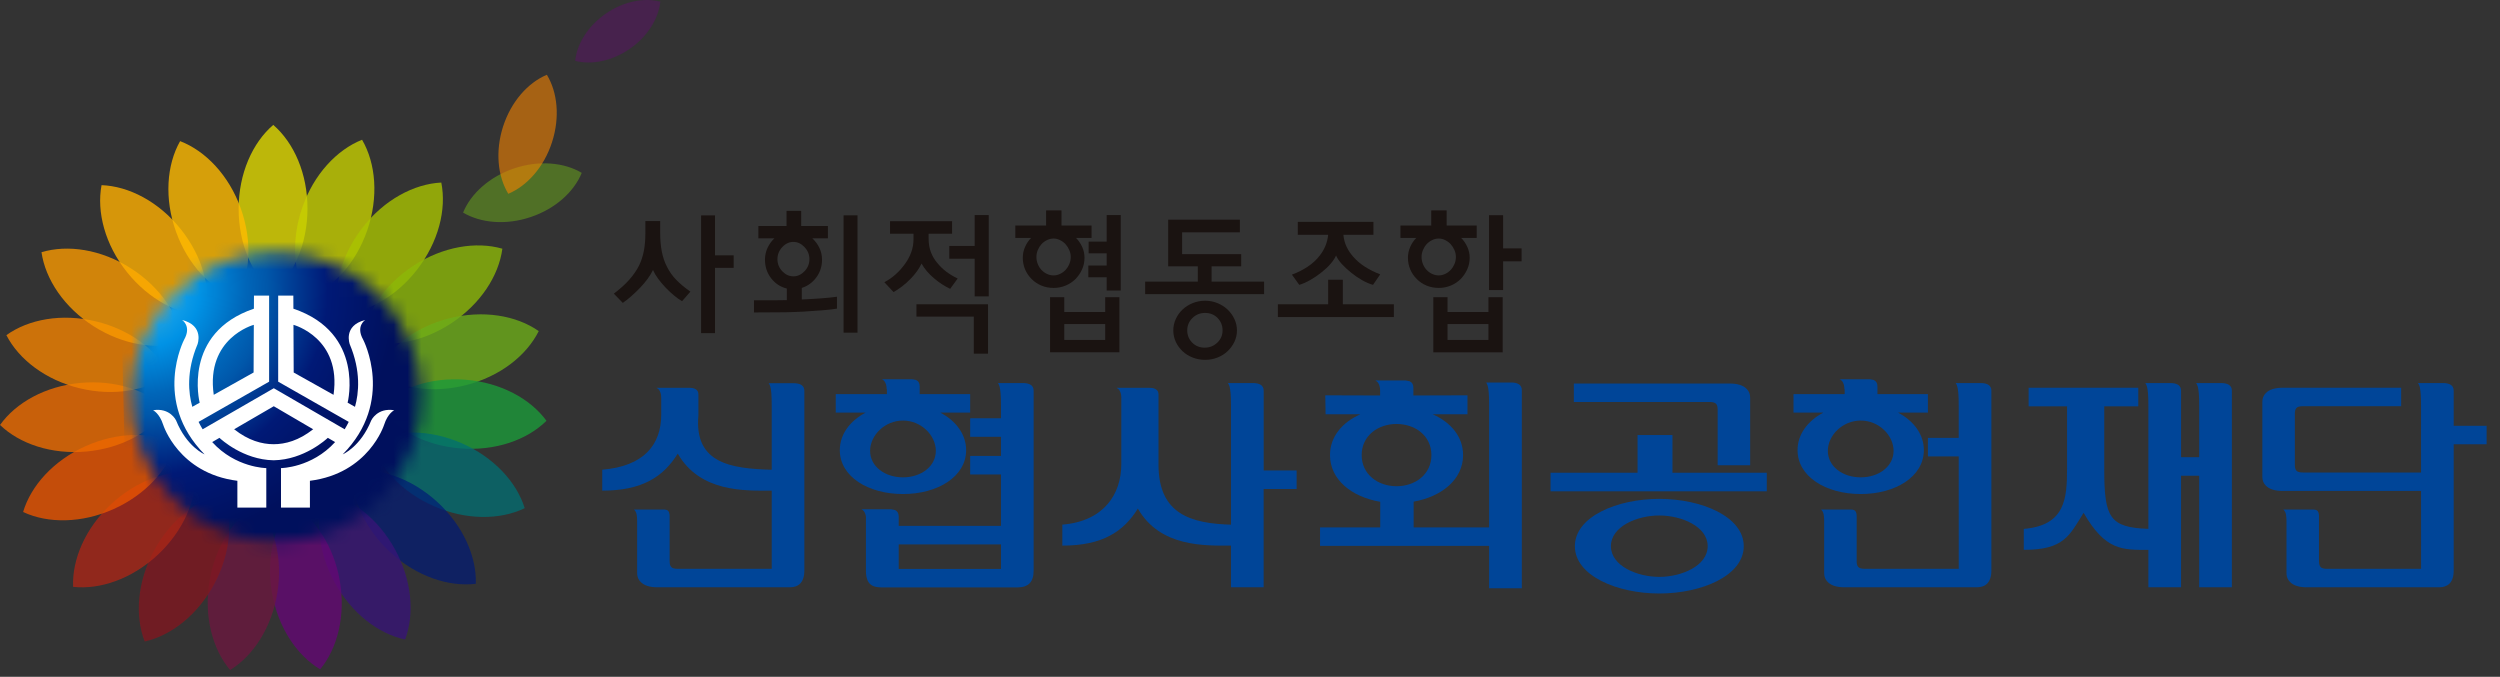 <svg width="181" height="49" viewBox="0 0 181 49" fill="none" xmlns="http://www.w3.org/2000/svg">
<rect x="0" y="0" width="181" height="49" fill="#333333" stroke="none"/>
<path d="M49.985 21.114L49.38 21.807C49.189 21.696 48.988 21.553 48.78 21.377C48.571 21.201 48.371 21.013 48.18 20.812C47.989 20.611 47.814 20.402 47.654 20.187C47.495 19.971 47.369 19.758 47.277 19.549C47.171 19.766 47.04 19.98 46.885 20.191C46.728 20.404 46.555 20.611 46.364 20.812C46.158 21.029 45.939 21.239 45.706 21.444C45.472 21.649 45.267 21.811 45.09 21.929L44.442 21.26C44.888 20.924 45.261 20.587 45.562 20.248C45.863 19.908 46.102 19.56 46.279 19.204C46.435 18.874 46.547 18.523 46.619 18.147C46.69 17.771 46.725 17.347 46.725 16.878V16.006H47.797V16.856C47.797 17.347 47.836 17.799 47.914 18.208C47.992 18.618 48.12 18.991 48.296 19.326C48.466 19.668 48.689 19.981 48.965 20.265C49.241 20.549 49.581 20.832 49.985 21.114ZM51.768 18.487H53.117V19.392H51.768V24.121H50.76V15.593H51.768V18.487Z" fill="#1A1311"/>
<path d="M56.966 20.89C56.505 20.779 56.128 20.53 55.83 20.146C55.533 19.763 55.384 19.314 55.384 18.8C55.384 18.494 55.447 18.209 55.57 17.945C55.694 17.681 55.859 17.452 56.064 17.257H54.906V16.362H56.945V15.268H58.007V16.362H59.94V17.257H58.814C59.027 17.452 59.196 17.681 59.324 17.945C59.451 18.209 59.515 18.494 59.515 18.8C59.515 19.284 59.377 19.712 59.101 20.085C58.825 20.457 58.474 20.711 58.049 20.846V21.683C58.538 21.661 59.011 21.634 59.466 21.6C59.923 21.566 60.301 21.526 60.598 21.483V22.343C60.385 22.38 60.117 22.414 59.791 22.443C59.465 22.474 59.114 22.499 58.74 22.521C58.364 22.552 57.979 22.574 57.582 22.587C57.186 22.604 56.818 22.611 56.478 22.611L54.588 22.622V21.739H56.106L56.966 21.729V20.89ZM58.602 18.766C58.602 18.43 58.483 18.139 58.245 17.889C58.009 17.639 57.742 17.514 57.444 17.514C57.14 17.514 56.871 17.639 56.637 17.889C56.404 18.139 56.287 18.43 56.287 18.766C56.287 19.102 56.404 19.392 56.637 19.639C56.871 19.884 57.14 20.007 57.444 20.007C57.742 20.007 58.009 19.884 58.245 19.639C58.483 19.392 58.602 19.102 58.602 18.766ZM61.075 15.592H62.084V24.086H61.075V15.592Z" fill="#1A1311"/>
<path d="M66.138 16.922H64.439V16.016H68.931V16.922H67.232V17.292C67.232 17.642 67.287 17.962 67.396 18.252C67.506 18.544 67.66 18.805 67.858 19.035C68.05 19.274 68.269 19.486 68.516 19.673C68.764 19.858 69.037 20.023 69.335 20.164L68.792 20.912C68.602 20.823 68.405 20.713 68.203 20.582C68.002 20.452 67.805 20.305 67.614 20.141C67.429 19.985 67.26 19.815 67.104 19.634C66.948 19.451 66.821 19.266 66.722 19.08C66.637 19.259 66.527 19.443 66.393 19.634C66.259 19.823 66.106 20.004 65.937 20.175C65.745 20.377 65.54 20.56 65.321 20.727C65.101 20.895 64.892 21.036 64.694 21.147L64.025 20.431C64.301 20.29 64.571 20.105 64.832 19.874C65.094 19.643 65.327 19.381 65.533 19.09C65.717 18.838 65.864 18.561 65.974 18.263C66.083 17.966 66.138 17.649 66.138 17.314V16.922ZM66.35 22.924V22.031H71.532V25.607H70.502V22.924H66.35ZM70.566 17.806V15.57H71.585V21.459H70.566V18.733H68.729V17.806H70.566Z" fill="#1A1311"/>
<path d="M76.853 16.33H79.029V17.224H77.903C78.088 17.411 78.236 17.629 78.35 17.878C78.463 18.127 78.519 18.386 78.519 18.655C78.519 18.96 78.459 19.245 78.339 19.51C78.218 19.774 78.06 20.008 77.861 20.209C77.656 20.41 77.417 20.566 77.144 20.679C76.872 20.79 76.584 20.846 76.279 20.846C75.968 20.846 75.675 20.79 75.403 20.679C75.131 20.566 74.895 20.41 74.697 20.209C74.492 20.008 74.332 19.774 74.219 19.51C74.106 19.245 74.05 18.96 74.05 18.655C74.05 18.386 74.104 18.127 74.214 17.878C74.323 17.629 74.47 17.411 74.654 17.224H73.508V16.33H75.738V15.235H76.853V16.33ZM77.522 18.61C77.522 18.431 77.486 18.261 77.415 18.101C77.345 17.942 77.252 17.798 77.139 17.672C77.025 17.552 76.893 17.455 76.741 17.381C76.588 17.307 76.435 17.27 76.279 17.27C76.116 17.27 75.958 17.307 75.807 17.381C75.654 17.455 75.521 17.552 75.408 17.672C75.295 17.798 75.204 17.942 75.138 18.101C75.07 18.261 75.037 18.431 75.037 18.61C75.037 18.79 75.07 18.96 75.138 19.124C75.204 19.289 75.295 19.429 75.408 19.549C75.521 19.669 75.654 19.764 75.807 19.834C75.958 19.905 76.116 19.94 76.279 19.94C76.435 19.94 76.588 19.905 76.741 19.834C76.893 19.764 77.025 19.669 77.139 19.549C77.252 19.429 77.345 19.289 77.415 19.124C77.486 18.96 77.522 18.79 77.522 18.61ZM76.024 21.516H77.054V22.588H80.016V21.516H81.046V25.506H76.024V21.516ZM80.016 23.461H77.054V24.611H80.016V23.461ZM80.123 17.493V15.571H81.142V21.037H80.123V20.074H78.795V19.225H80.123V18.342H78.817V17.493H80.123Z" fill="#1A1311"/>
<path d="M86.721 19.281H84.576V15.905H89.768V16.822H85.585V18.398H89.863V19.281H87.719V20.387H91.52V21.293H82.909V20.387H86.721V19.281ZM87.252 21.772C87.57 21.772 87.869 21.831 88.148 21.946C88.429 22.062 88.671 22.217 88.876 22.41C89.081 22.604 89.245 22.831 89.37 23.093C89.493 23.353 89.555 23.628 89.555 23.919C89.555 24.216 89.493 24.494 89.37 24.752C89.245 25.009 89.081 25.234 88.876 25.428C88.671 25.621 88.429 25.776 88.148 25.885C87.869 25.998 87.57 26.053 87.252 26.053C86.933 26.053 86.632 25.998 86.349 25.885C86.066 25.776 85.821 25.621 85.616 25.428C85.411 25.234 85.248 25.009 85.128 24.752C85.008 24.494 84.947 24.216 84.947 23.919C84.947 23.628 85.008 23.353 85.128 23.093C85.248 22.831 85.411 22.604 85.616 22.41C85.821 22.217 86.066 22.062 86.349 21.946C86.632 21.831 86.933 21.772 87.252 21.772ZM87.22 25.17C87.573 25.17 87.878 25.049 88.133 24.807C88.389 24.566 88.514 24.269 88.514 23.919C88.514 23.57 88.395 23.27 88.154 23.025C87.913 22.777 87.613 22.656 87.252 22.656C86.891 22.656 86.584 22.777 86.334 23.025C86.082 23.27 85.956 23.57 85.956 23.919C85.956 24.269 86.077 24.566 86.317 24.807C86.558 25.049 86.858 25.17 87.22 25.17Z" fill="#1A1311"/>
<path d="M96.158 22.031V20.252H97.22V22.031H100.915V22.958H92.517V22.031H96.158ZM96.158 17H93.96V16.061H99.438V17H97.262C97.29 17.314 97.368 17.601 97.49 17.861C97.614 18.122 97.776 18.364 97.974 18.588C98.215 18.864 98.501 19.108 98.834 19.32C99.167 19.532 99.531 19.713 99.928 19.863L99.407 20.623C99.159 20.555 98.897 20.442 98.621 20.287C98.346 20.13 98.084 19.952 97.835 19.75C97.581 19.549 97.353 19.34 97.156 19.124C96.958 18.907 96.816 18.7 96.731 18.498C96.646 18.692 96.512 18.895 96.328 19.108C96.144 19.32 95.932 19.52 95.691 19.707C95.437 19.915 95.166 20.101 94.879 20.264C94.591 20.428 94.322 20.549 94.067 20.623L93.534 19.884C93.953 19.728 94.335 19.535 94.682 19.304C95.028 19.073 95.319 18.805 95.553 18.498C95.722 18.282 95.859 18.05 95.962 17.8C96.064 17.55 96.13 17.284 96.158 17Z" fill="#1A1311"/>
<path d="M104.738 16.33H106.913V17.224H105.788C105.972 17.411 106.121 17.629 106.234 17.878C106.347 18.127 106.405 18.386 106.405 18.655C106.405 18.96 106.344 19.245 106.224 19.51C106.103 19.774 105.944 20.007 105.747 20.209C105.54 20.409 105.303 20.566 105.029 20.678C104.756 20.79 104.468 20.846 104.164 20.846C103.853 20.846 103.561 20.79 103.288 20.678C103.016 20.566 102.78 20.409 102.582 20.209C102.376 20.007 102.217 19.774 102.104 19.51C101.99 19.245 101.934 18.96 101.934 18.655C101.934 18.386 101.988 18.127 102.099 17.878C102.208 17.629 102.356 17.411 102.54 17.224H101.393V16.33H103.622V15.235H104.738V16.33ZM105.406 18.61C105.406 18.431 105.371 18.261 105.301 18.101C105.229 17.941 105.138 17.798 105.023 17.671C104.911 17.552 104.778 17.455 104.626 17.381C104.473 17.306 104.32 17.27 104.164 17.27C104 17.27 103.845 17.306 103.692 17.381C103.538 17.455 103.407 17.552 103.294 17.671C103.179 17.798 103.09 17.941 103.023 18.101C102.955 18.261 102.921 18.431 102.921 18.61C102.921 18.789 102.955 18.96 103.023 19.124C103.09 19.288 103.179 19.429 103.294 19.549C103.407 19.668 103.538 19.764 103.692 19.834C103.845 19.905 104 19.939 104.164 19.939C104.32 19.939 104.473 19.905 104.626 19.834C104.778 19.764 104.911 19.668 105.023 19.549C105.138 19.429 105.229 19.288 105.301 19.124C105.371 18.96 105.406 18.789 105.406 18.61ZM103.772 21.516H104.801V22.588H107.763V21.516H108.794V25.507H103.772V21.516ZM107.763 23.461H104.801V24.611H107.763V23.461ZM108.825 17.984H110.163V18.922H108.825V21.003H107.806V15.581H108.825V17.984Z" fill="#1A1311"/>
<path d="M47.534 28.077C47.617 28.125 47.679 28.173 47.712 28.22C47.819 28.363 47.873 28.558 47.873 28.809V30.017C47.873 32.211 46.609 33.757 43.602 34.006V35.523C46.499 35.523 48.032 34.516 49.069 32.841C50.688 35.654 53.911 35.525 55.872 35.525V41.182H49.07C48.833 41.182 48.676 41.138 48.596 41.05C48.519 40.959 48.482 40.826 48.482 40.648V37.385C48.482 37.22 48.453 37.093 48.392 37.01C48.334 36.927 48.215 36.888 48.038 36.888H45.898C46.003 36.982 46.068 37.103 46.092 37.253C46.118 37.4 46.129 37.545 46.129 37.688V41.503C46.129 41.753 46.212 41.961 46.378 42.126C46.629 42.389 47.038 42.52 47.609 42.52L57.189 42.519C57.782 42.519 58.235 42.203 58.235 41.301V28.299C58.235 27.93 57.97 27.745 57.459 27.745H55.657C55.707 27.817 55.741 27.894 55.767 27.977C55.837 28.228 55.872 28.595 55.872 29.351V34.01C52.92 33.929 50.244 33.548 50.565 30.066V28.555C50.565 28.236 50.334 28.076 49.893 28.076L47.534 28.077Z" fill="#004598"/>
<path d="M74.836 28.288C74.836 27.919 74.569 27.734 74.057 27.734H72.254C72.302 27.805 72.339 27.883 72.363 27.967C72.433 28.215 72.47 28.584 72.47 29.343V30.281H70.241V31.622H72.47V33.009H70.241V34.349H72.47V38.074H65.067V37.351H65.063C65.052 37.147 64.968 37.004 64.8 36.926L64.532 36.872H62.369C62.452 36.92 62.513 36.966 62.548 37.015C62.624 37.116 62.672 37.246 62.693 37.401V41.312C62.693 42.394 63.234 42.53 63.899 42.53H73.642C74.461 42.53 74.836 42.136 74.836 41.312V28.288ZM72.472 41.193H65.067V39.413H72.472V41.193Z" fill="#004598"/>
<path d="M69.948 32.591C69.948 31.445 69.213 30.472 68.081 29.874H70.24V28.533H66.585V27.974C66.585 27.747 66.497 27.593 66.319 27.51L66.049 27.457H63.854C63.937 27.505 63.996 27.552 64.033 27.6C64.14 27.742 64.194 27.938 64.194 28.189L64.213 28.186V28.533H60.509V29.874H62.667C61.536 30.472 60.802 31.445 60.802 32.591C60.802 34.502 62.848 35.768 65.375 35.768C67.9 35.768 69.948 34.502 69.948 32.591ZM62.996 32.642C62.996 31.515 64.06 30.448 65.375 30.448C66.688 30.448 67.754 31.515 67.754 32.642C67.754 33.769 66.688 34.56 65.375 34.56C64.06 34.56 62.996 33.769 62.996 32.642Z" fill="#004598"/>
<path d="M143.397 27.734H141.595L141.602 27.745H141.599C141.646 27.814 141.679 27.889 141.703 27.969C141.773 28.218 141.811 28.588 141.811 29.342V31.703H139.581V33.044H141.811L141.813 41.182H135.01C134.774 41.182 134.616 41.139 134.538 41.05C134.46 40.959 134.423 40.826 134.423 40.649V37.386C134.423 37.22 134.393 37.094 134.333 37.01C134.275 36.928 134.157 36.889 133.979 36.889H131.839C131.945 36.983 132.009 37.104 132.033 37.254C132.059 37.4 132.07 37.545 132.07 37.688V41.503C132.07 41.753 132.152 41.961 132.319 42.127C132.569 42.389 132.978 42.52 133.55 42.52L143.131 42.519C143.722 42.519 144.176 42.203 144.176 41.302V28.299V28.288C144.176 27.918 143.908 27.734 143.397 27.734Z" fill="#004598"/>
<path d="M139.288 32.591C139.288 31.445 138.554 30.472 137.422 29.874H139.581V28.533H135.926V27.974C135.926 27.747 135.837 27.593 135.659 27.51L135.39 27.457H133.194C133.278 27.505 133.337 27.552 133.375 27.6C133.48 27.742 133.534 27.938 133.534 28.189L133.554 28.186V28.533H129.85V29.874H132.007C130.877 30.472 130.143 31.445 130.143 32.591C130.143 34.502 132.189 35.768 134.716 35.768C137.24 35.768 139.288 34.502 139.288 32.591ZM132.336 32.642C132.336 31.515 133.401 30.448 134.716 30.448C136.029 30.448 137.095 31.515 137.095 32.642C137.095 33.769 136.029 34.56 134.716 34.56C133.401 34.56 132.336 33.769 132.336 32.642Z" fill="#004598"/>
<path d="M99.919 28.633L95.951 28.621L95.973 29.993H98.491C97.178 30.577 96.292 31.617 96.292 32.949C96.292 34.725 97.863 35.983 99.929 36.329V38.182H95.572V39.521H107.812V42.591H110.179V28.247C110.179 27.877 109.911 27.693 109.401 27.693H107.598C107.644 27.764 107.68 27.843 107.705 27.924C107.776 28.175 107.812 28.545 107.812 29.302V38.182H102.348V36.319C104.384 35.958 105.927 34.708 105.927 32.949C105.927 31.617 105.043 30.577 103.728 29.993H106.245V28.621L102.328 28.633V28.07C102.328 27.842 102.239 27.686 102.059 27.603L101.788 27.548H99.577C99.662 27.597 99.722 27.644 99.759 27.693C99.864 27.836 99.921 28.034 99.921 28.286L99.919 28.633ZM98.585 32.949C98.585 31.551 99.757 30.695 101.109 30.695C102.463 30.695 103.634 31.551 103.634 32.949C103.634 34.346 102.463 35.203 101.109 35.203C99.757 35.203 98.585 34.346 98.585 32.949Z" fill="#004598"/>
<path d="M89.183 37.989C86.231 37.907 83.876 37.236 83.876 33.64V28.556C83.876 28.237 83.645 28.077 83.204 28.077L80.845 28.079C80.928 28.128 80.99 28.174 81.024 28.222C81.13 28.363 81.184 28.56 81.184 28.809V33.591C81.184 35.784 79.92 37.736 76.913 37.984V39.502C79.811 39.502 81.344 38.496 82.381 36.821C83.999 39.633 87.223 39.503 89.183 39.503V37.989Z" fill="#004598"/>
<path d="M91.49 34.063V28.288C91.49 27.918 91.223 27.734 90.713 27.734H88.909C88.912 27.738 88.912 27.741 88.915 27.745H88.909C88.958 27.817 88.992 27.894 89.017 27.977C89.088 28.228 89.123 28.596 89.123 29.351V42.519H91.489V35.403H93.875V34.063H91.49Z" fill="#004598"/>
<path d="M166.26 29.541C166.34 29.452 166.498 29.408 166.734 29.408H173.843V28.072H165.273C164.702 28.072 164.291 28.202 164.042 28.463C163.876 28.629 163.793 28.837 163.793 29.087V29.628V33.989V34.529C163.793 34.779 163.876 34.988 164.042 35.154C164.291 35.416 164.702 35.545 165.273 35.545H175.866V34.209H166.734C166.498 34.209 166.34 34.165 166.26 34.077C166.183 33.986 166.147 33.853 166.147 33.676V29.942C166.147 29.765 166.183 29.632 166.26 29.541Z" fill="#004598"/>
<path d="M175.286 41.182H168.483C168.246 41.182 168.088 41.139 168.01 41.051C167.933 40.96 167.895 40.827 167.895 40.649V37.386C167.895 37.22 167.866 37.094 167.805 37.01C167.747 36.928 167.629 36.889 167.45 36.889H165.311C165.416 36.983 165.481 37.104 165.505 37.254C165.531 37.401 165.542 37.545 165.542 37.688V41.503C165.542 41.754 165.625 41.962 165.791 42.127C166.04 42.39 166.451 42.52 167.022 42.52L176.602 42.519C177.194 42.519 177.648 42.204 177.648 41.302V35.917L177.648 32.166H180.032V30.827H177.648V28.288C177.648 27.919 177.381 27.734 176.872 27.734H175.067C175.07 27.738 175.071 27.741 175.074 27.745H175.07C175.119 27.817 175.154 27.894 175.178 27.977C175.187 28.006 175.194 28.036 175.202 28.069C175.255 28.317 175.282 28.682 175.282 29.343L175.286 41.182Z" fill="#004598"/>
<path d="M160.81 27.734H159.005C159.009 27.738 159.01 27.741 159.013 27.745H159.005C159.056 27.817 159.089 27.894 159.115 27.977C159.186 28.228 159.221 28.596 159.221 29.351V33.103H157.909V28.288C157.909 27.918 157.64 27.734 157.131 27.734H155.328C155.329 27.738 155.332 27.741 155.333 27.745H155.328C155.377 27.817 155.41 27.894 155.437 27.977C155.506 28.228 155.542 28.596 155.542 29.351V38.29C152.727 38.187 152.347 37.479 152.347 33.946V29.417H152.7H154.811V28.073H146.872V29.417H149.399H149.656V33.897C149.656 36.091 149.53 38.043 146.521 38.291V39.808C149.419 39.808 149.814 38.804 150.853 37.127C152.43 39.87 153.664 39.814 155.542 39.81V42.519H157.908V34.442H159.221V42.519H161.586L161.588 28.288C161.588 27.918 161.32 27.734 160.81 27.734Z" fill="#004598"/>
<path d="M120.134 36.118C117.089 36.118 114.021 37.396 114.021 39.543C114.021 41.69 117.089 42.969 120.134 42.969C123.178 42.969 126.247 41.69 126.247 39.543C126.247 37.396 123.178 36.118 120.134 36.118ZM120.134 41.766C118.528 41.766 116.63 40.971 116.63 39.543C116.63 38.115 118.528 37.321 120.134 37.321C121.738 37.321 123.636 38.115 123.636 39.543C123.636 40.971 121.738 41.766 120.134 41.766Z" fill="#004598"/>
<path d="M118.559 31.496V34.226H112.26V35.572H127.915V34.226H121.086V31.496H118.559Z" fill="#004598"/>
<path d="M126.712 33.684V28.783C126.712 28.532 126.629 28.324 126.462 28.16C126.212 27.897 125.802 27.768 125.231 27.768H113.946V29.104H123.77C124.008 29.104 124.165 29.148 124.244 29.236C124.322 29.327 124.358 29.459 124.358 29.637V33.684H126.712Z" fill="#004598"/>
<g opacity="0.5">
<path d="M38.414 15.717C40.212 15.116 41.559 13.885 42.118 12.516C40.849 11.759 39.032 11.587 37.233 12.19C35.434 12.792 34.087 14.023 33.528 15.391C33.528 15.392 33.528 15.392 33.528 15.391C34.798 16.147 36.615 16.32 38.414 15.717Z" fill="#6DAD19"/>
</g>
<g opacity="0.4">
<path d="M45.605 3.53C46.897 2.632 47.682 1.338 47.808 0.119L47.808 0.119V0.118L47.808 0.119C46.621 -0.188 45.135 0.098 43.843 0.997C42.552 1.895 41.767 3.19 41.641 4.408C42.828 4.714 44.313 4.428 45.605 3.53Z" fill="#630773"/>
</g>
<g opacity="0.6">
<path d="M39.966 10.295C40.551 8.491 40.361 6.676 39.593 5.414L39.594 5.413L39.593 5.412L39.593 5.414C38.23 5.985 37.013 7.343 36.427 9.148C35.843 10.953 36.033 12.768 36.8 14.03L36.801 14.031C38.163 13.458 39.381 12.101 39.966 10.295Z" fill="#F38200"/>
</g>
<g opacity="0.8">
<path d="M22.262 15.119C22.27 12.577 21.283 10.339 19.784 9.043C18.28 10.332 17.283 12.564 17.277 15.107C17.271 17.65 18.259 19.889 19.756 21.184V21.186C19.756 21.185 19.757 21.186 19.756 21.186C21.259 19.895 22.257 17.663 22.262 15.119Z" fill="#E0D800"/>
</g>
<g opacity="0.8">
<path d="M26.591 16.669C27.421 14.266 27.212 11.829 26.214 10.118L26.215 10.117L26.214 10.116V10.118C24.374 10.849 22.707 12.639 21.878 15.043C21.049 17.448 21.258 19.884 22.255 21.595C24.096 20.863 25.762 19.073 26.591 16.669Z" fill="#C5CE00"/>
</g>
<g opacity="0.8">
<path d="M30.184 19.538C31.748 17.532 32.34 15.159 31.95 13.217H31.951C31.951 13.215 31.95 13.216 31.95 13.214L31.95 13.217C29.972 13.313 27.815 14.467 26.252 16.473C24.689 18.478 24.098 20.853 24.487 22.794C26.465 22.696 28.621 21.544 30.184 19.538Z" fill="#A9C300"/>
</g>
<g opacity="0.8">
<path d="M32.654 23.415C34.783 22.024 36.111 19.971 36.371 18.006C34.469 17.457 32.055 17.851 29.926 19.242C27.799 20.633 26.47 22.687 26.209 24.65C26.21 24.652 26.208 24.651 26.208 24.651L26.209 24.65C28.112 25.199 30.525 24.807 32.654 23.415Z" fill="#8CB808"/>
</g>
<g opacity="0.8">
<path d="M33.736 27.883C36.2 27.257 38.123 25.744 39.004 23.971L39.006 23.972V23.969L39.004 23.971C37.383 22.835 34.971 22.425 32.507 23.052C30.043 23.68 28.121 25.192 27.238 26.965C27.239 26.967 27.238 26.965 27.237 26.965L27.238 26.965C28.861 28.101 31.271 28.512 33.736 27.883Z" fill="#6DAD19"/>
</g>
<g opacity="0.8">
<path d="M33.312 32.461C35.846 32.668 38.155 31.859 39.564 30.465C38.397 28.866 36.249 27.698 33.714 27.492C31.18 27.288 28.871 28.097 27.463 29.488C27.463 29.49 27.461 29.488 27.461 29.488H27.463C28.629 31.088 30.777 32.257 33.312 32.461Z" fill="#1C9A3A"/>
</g>
<g opacity="0.75">
<path d="M31.428 36.655C33.759 37.671 36.205 37.653 37.989 36.792L37.99 36.793L37.992 36.792H37.989C37.404 34.9 35.75 33.1 33.418 32.084C31.086 31.07 28.64 31.087 26.857 31.948L26.855 31.947C26.855 31.947 26.856 31.946 26.855 31.947L26.857 31.948C27.443 33.84 29.096 35.641 31.428 36.655Z" fill="#006F73"/>
</g>
<g opacity="0.7">
<path d="M28.288 40.014C30.164 41.729 32.484 42.504 34.451 42.267L34.451 42.27L34.453 42.268L34.451 42.267C34.509 40.288 33.528 38.048 31.651 36.334C29.773 34.618 27.453 33.843 25.488 34.08C25.429 36.059 26.41 38.299 28.288 40.014Z" fill="#001976"/>
</g>
<g opacity="0.8">
<path d="M24.23 42.172C25.449 44.403 27.393 45.888 29.33 46.301C30.027 44.448 29.824 42.011 28.603 39.779C27.382 37.549 25.438 36.064 23.502 35.651C23.5 35.653 23.502 35.649 23.501 35.649L23.502 35.651C22.806 37.505 23.007 39.942 24.23 42.172Z" fill="#371475"/>
</g>
<g opacity="0.8">
<path d="M19.69 42.902C20.121 45.407 21.48 47.442 23.179 48.46L23.178 48.462L23.181 48.463L23.179 48.46C24.438 46.932 25.035 44.562 24.603 42.054C24.17 39.55 22.812 37.514 21.114 36.497L21.113 36.495C21.115 36.495 21.114 36.495 21.113 36.495C21.114 36.495 21.112 36.496 21.113 36.495C19.855 38.024 19.257 40.396 19.69 42.902Z" fill="#630773"/>
</g>
<g opacity="0.8">
<path d="M15.16 42.121C14.756 44.631 15.383 46.996 16.66 48.51L16.659 48.511L16.661 48.512L16.66 48.51C18.346 47.471 19.679 45.421 20.082 42.91C20.484 40.4 19.858 38.035 18.581 36.522L18.581 36.52C18.583 36.52 18.582 36.52 18.581 36.52C18.582 36.52 18.579 36.52 18.581 36.52L18.581 36.522C16.895 37.56 15.561 39.609 15.16 42.121Z" fill="#6A183E"/>
</g>
<g opacity="0.8">
<path d="M11.126 39.915C9.93 42.159 9.757 44.599 10.476 46.445L10.475 46.446L10.476 46.447V46.445C12.408 46.009 14.333 44.501 15.527 42.256C16.72 40.011 16.894 37.571 16.176 35.726L16.177 35.725C16.177 35.724 16.178 35.725 16.177 35.725L16.176 35.726C14.244 36.162 12.319 37.669 11.126 39.915Z" fill="#80171F"/>
</g>
<g opacity="0.8">
<path d="M8.023 36.522C6.166 38.259 5.211 40.511 5.294 42.489L5.292 42.49L5.293 42.492L5.294 42.489C7.262 42.703 9.572 41.9 11.429 40.162C13.285 38.425 14.239 36.172 14.158 34.194L14.159 34.193C14.159 34.192 14.16 34.194 14.159 34.193L14.158 34.194C12.189 33.982 9.88 34.783 8.023 36.522Z" fill="#A92617"/>
</g>
<g opacity="0.8">
<path d="M6.188 32.307C3.868 33.348 2.235 35.17 1.673 37.069H1.671L1.671 37.071L1.673 37.069C3.466 37.909 5.911 37.897 8.231 36.855C10.55 35.811 12.182 33.989 12.745 32.091C10.952 31.252 8.508 31.263 6.188 32.307Z" fill="#E85400"/>
</g>
<g opacity="0.8">
<path d="M5.816 27.724C3.284 27.958 1.149 29.153 0.002 30.768L0.001 30.767L0 30.77L0.002 30.768C1.427 32.142 3.744 32.923 6.277 32.688C8.808 32.452 10.942 31.258 12.091 29.644H12.092C12.092 29.647 12.092 29.644 12.091 29.644C10.665 28.27 8.349 27.488 5.816 27.724Z" fill="#ED6B00"/>
</g>
<g opacity="0.8">
<path d="M6.948 23.269C4.477 22.67 2.071 23.109 0.462 24.265L0.461 24.264L0.46 24.265L0.462 24.265C1.365 26.027 3.305 27.516 5.777 28.113C8.249 28.711 10.654 28.272 12.263 27.117L12.265 27.118C12.265 27.118 12.264 27.12 12.265 27.118L12.263 27.117C11.36 25.355 9.422 23.865 6.948 23.269Z" fill="#F38200"/>
</g>
<g opacity="0.8">
<path d="M9.463 19.42C7.319 18.053 4.899 17.689 3.004 18.261L3.003 18.26L3.001 18.261H3.004C3.287 20.221 4.64 22.258 6.785 23.624C8.93 24.989 11.348 25.353 13.245 24.781L13.245 24.783C13.246 24.784 13.245 24.785 13.245 24.783L13.245 24.781C12.96 22.822 11.609 20.785 9.463 19.42Z" fill="#F99900"/>
</g>
<g opacity="0.8">
<path d="M13.088 16.592C11.502 14.605 9.331 13.478 7.352 13.405L7.352 13.403L7.35 13.404L7.352 13.405C6.986 15.351 7.606 17.716 9.193 19.703C10.781 21.689 12.95 22.818 14.929 22.891L14.93 22.892C14.931 22.892 14.929 22.894 14.93 22.892C15.296 20.945 14.677 18.579 13.088 16.592Z" fill="#FFAF00"/>
</g>
<g opacity="0.8">
<path d="M17.434 15.092C16.578 12.698 14.889 10.928 13.04 10.218V10.217H13.038L13.04 10.218C12.063 11.941 11.884 14.379 12.742 16.773C13.601 19.166 15.288 20.936 17.137 21.646V21.648C18.113 19.925 18.294 17.486 17.434 15.092Z" fill="#FFBA00"/>
</g>
<mask id="mask0_3_638" style="mask-type:alpha" maskUnits="userSpaceOnUse" x="9" y="18" width="22" height="22">
<circle cx="20" cy="28.739" r="10.5" fill="#D9D9D9"/>
</mask>
<g mask="url(#mask0_3_638)">
<rect x="8.545" y="12.433" width="37.212" height="37.212" transform="rotate(-1.348 8.545 12.433)" fill="url(#paint0_radial_3_638)"/>
</g>
<path d="M26.879 30.434C26.107 32.352 24.813 32.895 24.813 32.895C28.619 29.038 26.295 24.594 26.295 24.594C25.732 23.598 26.447 23.165 26.447 23.165C24.813 23.573 25.324 24.927 25.324 24.927C26.145 26.883 25.979 28.472 25.701 29.454L25.163 29.152L25.171 29.14C25.171 29.14 26.446 24.113 21.242 22.349L21.238 21.402H20.14V27.633L25.248 30.544C25.154 30.734 25.055 30.912 24.953 31.08L19.823 28.108L14.671 31.08C14.568 30.912 14.47 30.734 14.377 30.544L19.484 27.633V21.402H18.387L18.382 22.349C13.177 24.113 14.453 29.14 14.453 29.14L14.462 29.152L13.923 29.454C13.644 28.472 13.478 26.883 14.3 24.927C14.3 24.927 14.81 23.573 13.176 23.165C13.176 23.165 13.891 23.598 13.33 24.594C13.33 24.594 11.005 29.038 14.81 32.895C14.81 32.895 13.518 32.352 12.746 30.434C12.746 30.434 12.308 29.498 11.082 29.702C11.082 29.702 11.545 29.911 11.817 30.76C11.817 30.76 12.92 34.273 17.186 34.809V36.752H19.28V33.891C19.28 33.891 17.059 33.873 15.363 32.006L15.889 31.699C15.987 31.793 17.599 33.284 19.799 33.324H19.812H19.825C22.024 33.284 23.637 31.793 23.735 31.699L24.262 32.006C22.566 33.873 20.344 33.891 20.344 33.891V36.752H22.438V34.809C26.703 34.273 27.808 30.76 27.808 30.76C28.079 29.911 28.542 29.702 28.542 29.702C27.316 29.498 26.879 30.434 26.879 30.434ZM24.149 28.578L24.144 28.583L21.263 26.969L21.247 23.522H21.263C21.263 23.522 24.737 24.466 24.149 28.578ZM18.36 23.522H18.376L18.36 26.969L15.479 28.583L15.474 28.578C14.888 24.466 18.36 23.522 18.36 23.522ZM19.821 29.411L22.693 31.091V31.096L22.668 31.081C21.641 31.893 20.66 32.161 19.812 32.161C18.964 32.161 17.984 31.893 16.956 31.081L16.93 31.096V31.091L19.821 29.411Z" fill="white"/>
<defs>
<radialGradient id="paint0_radial_3_638" cx="0" cy="0" r="1" gradientUnits="userSpaceOnUse" gradientTransform="translate(9.907 20.915) scale(18.606 18.606)">
<stop stop-color="#38B8EF"/>
<stop offset="0.236" stop-color="#0092E5"/>
<stop offset="0.247" stop-color="#008FE2"/>
<stop offset="0.412" stop-color="#0066B9"/>
<stop offset="0.497" stop-color="#0057AA"/>
<stop offset="0.733" stop-color="#001976"/>
<stop offset="1" stop-color="#00105D"/>
</radialGradient>
</defs>
</svg>
